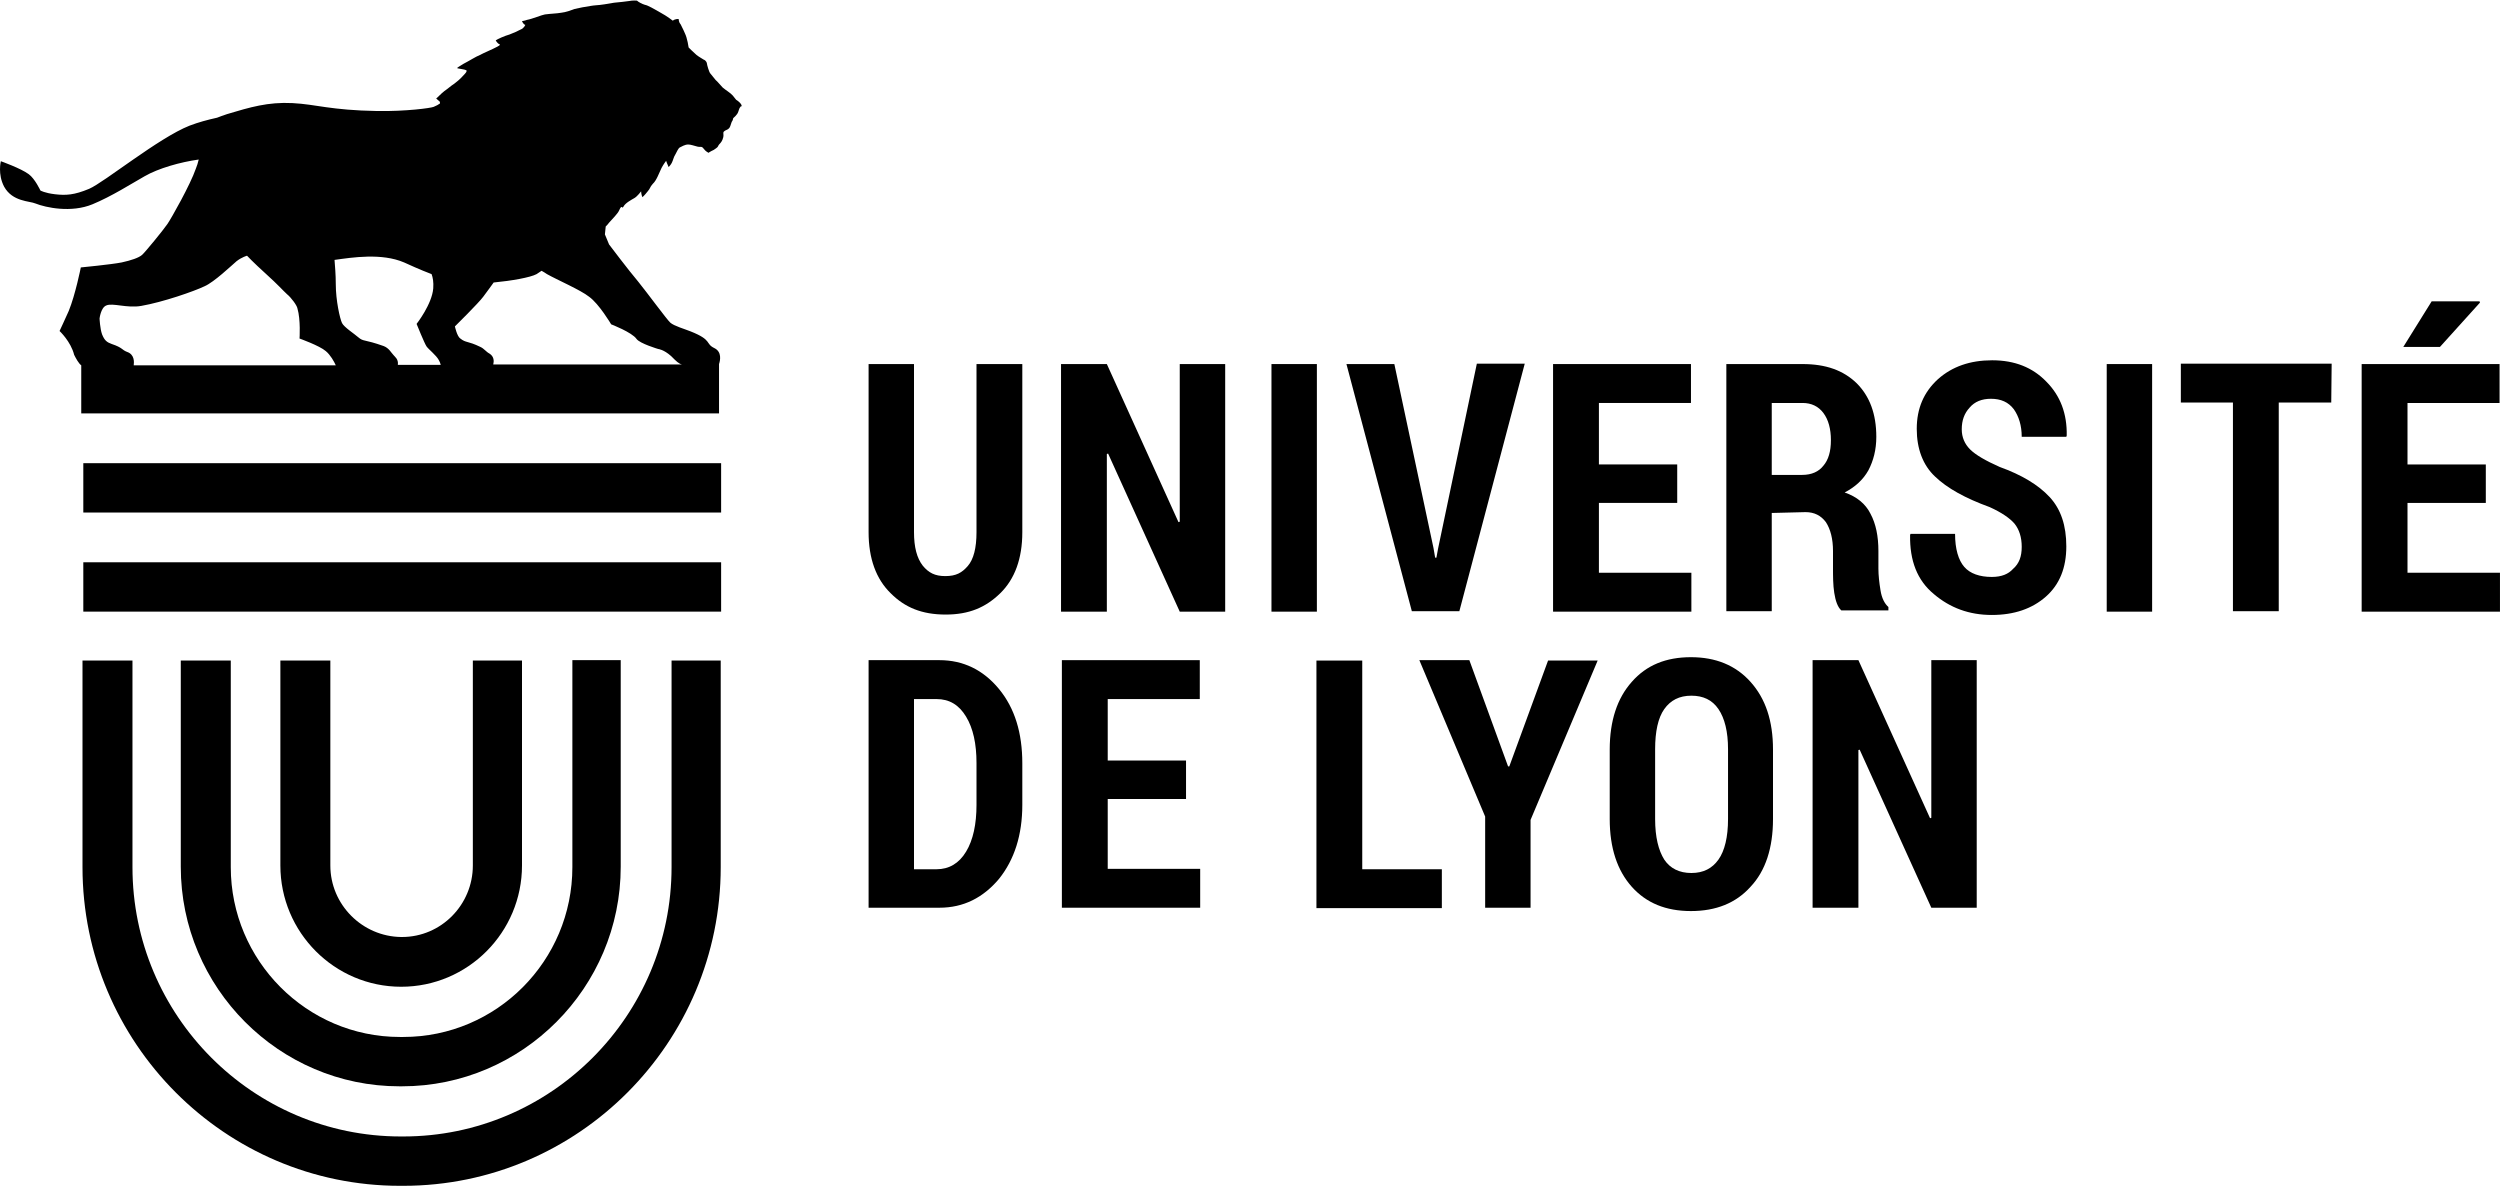 <svg width="80" height="38" viewBox="0 0 80 38" fill="none" xmlns="http://www.w3.org/2000/svg">
<path d="M32.714 11.65V17.03C32.714 17.873 32.474 18.529 32.008 18.984C31.541 19.439 31.008 19.666 30.261 19.666C29.501 19.666 28.955 19.439 28.502 18.984C28.035 18.529 27.795 17.873 27.795 17.03V11.65H29.248V17.03C29.248 17.512 29.341 17.86 29.528 18.101C29.715 18.328 29.915 18.435 30.248 18.435C30.595 18.435 30.781 18.328 30.968 18.114C31.154 17.9 31.248 17.539 31.248 17.03V11.65H32.714Z" fill="black"/>
<path d="M39.206 19.573H37.752L35.459 14.514L35.419 14.528V19.573H33.953V11.65H35.419L37.712 16.709L37.752 16.695V11.65H39.206V19.573Z" fill="black"/>
<path d="M42.14 19.573H40.687V11.65H42.14V19.573Z" fill="black"/>
<path d="M45.872 17.538L45.925 17.846H45.965L46.019 17.552L47.259 11.637H48.792L46.699 19.559H45.179L43.086 11.65H44.619L45.872 17.538Z" fill="black"/>
<path d="M53.671 16.093H51.165V18.328H54.124V19.573H49.698V11.65H54.111V12.895H51.165V14.862H53.671V16.093Z" fill="black"/>
<path d="M56.696 16.415V19.559H55.243V11.65H57.683C58.429 11.65 58.989 11.851 59.416 12.266C59.829 12.681 60.042 13.243 60.042 13.979C60.042 14.394 59.949 14.742 59.789 15.05C59.616 15.357 59.362 15.585 59.029 15.759C59.416 15.893 59.696 16.12 59.856 16.441C60.029 16.762 60.109 17.164 60.109 17.632V18.194C60.109 18.409 60.136 18.649 60.176 18.89C60.216 19.145 60.309 19.318 60.429 19.425V19.533H58.922C58.803 19.425 58.736 19.225 58.696 18.971C58.656 18.716 58.656 18.435 58.656 18.168V17.632C58.656 17.244 58.576 16.936 58.429 16.709C58.269 16.495 58.056 16.388 57.776 16.388L56.696 16.415ZM56.696 15.197H57.669C57.976 15.197 58.203 15.09 58.349 14.902C58.509 14.715 58.589 14.447 58.589 14.086C58.589 13.725 58.509 13.43 58.349 13.216C58.189 13.002 57.963 12.895 57.683 12.895H56.696V15.197Z" fill="black"/>
<path d="M64.695 17.498C64.695 17.19 64.615 16.949 64.469 16.762C64.322 16.588 64.055 16.401 63.669 16.227C62.896 15.946 62.309 15.624 61.922 15.25C61.536 14.888 61.336 14.367 61.336 13.724C61.336 13.068 61.562 12.546 62.016 12.132C62.469 11.73 63.042 11.529 63.749 11.529C64.469 11.529 65.042 11.757 65.482 12.212C65.935 12.667 66.148 13.242 66.135 13.938L66.122 13.978H64.695C64.695 13.617 64.602 13.323 64.442 13.095C64.269 12.868 64.029 12.761 63.709 12.761C63.416 12.761 63.189 12.854 63.029 13.042C62.856 13.229 62.776 13.456 62.776 13.738C62.776 13.992 62.869 14.206 63.042 14.38C63.216 14.554 63.535 14.741 63.989 14.942C64.695 15.196 65.228 15.517 65.588 15.905C65.948 16.294 66.122 16.816 66.122 17.485C66.122 18.167 65.908 18.703 65.469 19.091C65.029 19.479 64.455 19.679 63.736 19.679C63.016 19.679 62.402 19.452 61.883 19.01C61.349 18.569 61.109 17.94 61.123 17.123L61.136 17.083H62.562C62.562 17.565 62.669 17.926 62.856 18.14C63.042 18.355 63.349 18.462 63.736 18.462C64.055 18.462 64.269 18.368 64.415 18.207C64.615 18.033 64.695 17.806 64.695 17.498Z" fill="black"/>
<path d="M68.868 19.573H67.415V11.65H68.868V19.573Z" fill="black"/>
<path d="M74.6 12.881H72.92V19.559H71.454V12.881H69.787V11.637H74.613L74.6 12.881Z" fill="black"/>
<path d="M79.546 16.093H77.04V18.328H79.999V19.573H75.573V11.65H79.986V12.895H77.04V14.862H79.546V16.093ZM77.813 9.643H79.346L79.359 9.683L78.079 11.101H76.906L77.813 9.643Z" fill="black"/>
<path d="M18.316 21.138C18.316 24.016 18.316 27.736 18.316 27.749C18.316 30.747 15.89 33.183 12.904 33.183C12.877 33.183 12.864 33.183 12.851 33.183C12.824 33.183 12.811 33.183 12.797 33.183C9.811 33.183 7.385 30.734 7.385 27.749C7.385 27.736 7.385 24.016 7.385 21.138H5.785V26.063C5.785 27.053 5.785 27.723 5.785 27.736C5.785 31.604 8.931 34.762 12.784 34.762C12.811 34.762 12.824 34.762 12.824 34.762C12.837 34.762 12.864 34.762 12.864 34.762C16.717 34.762 19.863 31.604 19.863 27.736C19.863 27.723 19.863 27.067 19.863 26.063V21.125H18.316V21.138Z" fill="black"/>
<path d="M23.076 14.822H2.666V16.401H23.076V14.822Z" fill="black"/>
<path d="M27.795 29.047V21.125H30.061C30.821 21.125 31.461 21.433 31.968 22.048C32.474 22.664 32.714 23.453 32.714 24.43V25.755C32.714 26.719 32.461 27.508 31.968 28.124C31.461 28.726 30.834 29.047 30.061 29.047H27.795ZM29.248 22.37V27.816H29.968C30.368 27.816 30.688 27.629 30.914 27.254C31.141 26.879 31.248 26.371 31.248 25.755V24.417C31.248 23.802 31.141 23.306 30.914 22.932C30.688 22.557 30.381 22.37 29.968 22.37H29.248Z" fill="black"/>
<path d="M37.953 25.568H35.447V27.803H38.406V29.047H33.98V21.125H38.393V22.37H35.447V24.337H37.953V25.568Z" fill="black"/>
<path d="M43.592 27.816H46.139V29.06H42.126V21.138H43.592V27.816Z" fill="black"/>
<path d="M48.258 24.524H48.298L49.538 21.138H51.125L48.978 26.237V29.047H47.525V26.13L45.419 21.125H47.019L48.258 24.524Z" fill="black"/>
<path d="M56.736 26.209C56.736 27.133 56.497 27.869 56.017 28.377C55.55 28.899 54.91 29.154 54.11 29.154C53.31 29.154 52.684 28.899 52.217 28.377C51.751 27.855 51.511 27.133 51.511 26.209V23.988C51.511 23.064 51.751 22.342 52.217 21.82C52.684 21.285 53.31 21.03 54.11 21.03C54.897 21.03 55.537 21.285 56.017 21.82C56.497 22.355 56.736 23.064 56.736 23.988V26.209ZM55.297 23.974C55.297 23.412 55.19 22.984 54.99 22.69C54.79 22.395 54.497 22.262 54.124 22.262C53.737 22.262 53.457 22.409 53.257 22.69C53.057 22.971 52.964 23.412 52.964 23.974V26.209C52.964 26.785 53.071 27.213 53.257 27.508C53.444 27.788 53.737 27.936 54.124 27.936C54.51 27.936 54.79 27.788 54.99 27.508C55.19 27.227 55.297 26.785 55.297 26.209V23.974Z" fill="black"/>
<path d="M63.255 29.047H61.802L59.509 23.989L59.469 24.002V29.047H58.003V21.125H59.469L61.762 26.183L61.802 26.17V21.125H63.255V29.047Z" fill="black"/>
<path d="M21.49 21.138C21.49 24.015 21.49 27.709 21.49 27.749C21.49 32.5 17.637 36.367 12.905 36.367C12.891 36.367 12.865 36.367 12.865 36.367C12.851 36.367 12.825 36.367 12.825 36.367C8.092 36.367 4.239 32.5 4.239 27.749C4.239 27.709 4.239 24.002 4.239 21.138H2.64C2.64 24.002 2.64 27.709 2.64 27.749C2.64 33.369 7.199 37.946 12.798 37.946C12.825 37.946 12.838 37.946 12.851 37.946C12.865 37.946 12.891 37.946 12.905 37.946C18.504 37.946 23.063 33.369 23.063 27.749C23.063 27.709 23.063 24.002 23.063 21.138H21.49Z" fill="black"/>
<path d="M15.131 21.138C15.131 24.069 15.131 27.682 15.131 27.695C15.131 28.953 14.117 29.984 12.864 29.984H12.851H12.838C11.598 29.97 10.571 28.953 10.571 27.695C10.571 27.682 10.571 24.069 10.571 21.138H8.972C8.972 24.069 8.972 27.682 8.972 27.695C8.972 29.836 10.705 31.576 12.838 31.576C14.971 31.576 16.704 29.836 16.704 27.695C16.704 27.682 16.704 24.069 16.704 21.138H15.131Z" fill="black"/>
<path d="M23.076 17.993H2.666V19.572H23.076V17.993Z" fill="black"/>
<path d="M23.556 3.192C23.556 3.192 23.516 3.138 23.449 3.058C23.383 2.978 23.223 2.884 23.129 2.804C23.049 2.723 22.956 2.603 22.903 2.563C22.863 2.523 22.769 2.389 22.729 2.349C22.689 2.308 22.623 2.068 22.623 2.041C22.623 2.014 22.596 1.934 22.516 1.907C22.476 1.88 22.356 1.813 22.29 1.76C22.223 1.706 22.036 1.519 22.036 1.519C22.036 1.519 21.996 1.224 21.916 1.064C21.849 0.903 21.809 0.85 21.783 0.783C21.743 0.729 21.73 0.716 21.716 0.609C21.716 0.609 21.61 0.595 21.53 0.662C21.53 0.662 21.343 0.515 21.143 0.408C20.956 0.301 20.73 0.167 20.636 0.154C20.543 0.127 20.423 0.06 20.383 0.02C20.383 0.02 20.25 0.007 20.13 0.033C20.05 0.047 19.797 0.073 19.65 0.087C19.517 0.114 19.17 0.167 19.09 0.167C18.917 0.181 18.89 0.194 18.637 0.234C18.637 0.234 18.45 0.274 18.384 0.288C18.317 0.314 18.104 0.395 17.957 0.408C17.797 0.435 17.637 0.435 17.437 0.462C17.344 0.475 17.024 0.609 16.864 0.636C16.797 0.662 16.704 0.676 16.704 0.676C16.704 0.676 16.744 0.783 16.81 0.796C16.81 0.796 16.77 0.903 16.664 0.943C16.557 0.997 16.451 1.05 16.304 1.104C16.157 1.144 15.917 1.251 15.864 1.291C15.864 1.291 15.904 1.385 15.997 1.425C15.997 1.425 16.024 1.439 15.891 1.505C15.771 1.572 15.477 1.693 15.357 1.76C15.224 1.813 15.037 1.934 14.957 1.974C14.837 2.041 14.824 2.041 14.704 2.121C14.584 2.188 14.651 2.188 14.651 2.188C14.651 2.188 14.704 2.201 14.797 2.215C14.891 2.228 14.931 2.255 14.931 2.255C14.931 2.255 14.944 2.295 14.877 2.362C14.824 2.415 14.731 2.536 14.531 2.683C14.424 2.75 14.344 2.83 14.224 2.911C14.118 2.991 13.998 3.125 13.958 3.152L14.078 3.259V3.312C14.024 3.352 13.971 3.379 13.878 3.419C13.784 3.459 12.998 3.566 12.078 3.553C10.558 3.526 10.132 3.339 9.358 3.299C8.572 3.259 7.999 3.433 7.279 3.647C7.145 3.687 7.025 3.74 6.945 3.767C6.639 3.834 6.346 3.914 6.066 4.021C5.079 4.41 3.346 5.828 2.853 6.042C2.373 6.243 2.106 6.256 1.76 6.216C1.426 6.176 1.293 6.096 1.293 6.096C1.293 6.096 1.12 5.721 0.92 5.574C0.667 5.386 0.027 5.159 0.027 5.159C0.027 5.159 -0.08 5.574 0.133 5.975C0.4 6.457 0.947 6.43 1.133 6.511C1.466 6.644 2.28 6.818 2.959 6.537C3.573 6.283 4.199 5.882 4.626 5.641C5.066 5.386 5.772 5.186 6.359 5.105C6.332 5.212 6.306 5.306 6.266 5.4C6.092 5.908 5.479 6.992 5.359 7.166C5.212 7.38 4.639 8.076 4.546 8.157C4.439 8.25 4.199 8.331 3.893 8.398C3.559 8.464 2.586 8.558 2.586 8.558C2.586 8.558 2.413 9.428 2.2 9.95C2.106 10.164 1.906 10.592 1.906 10.592C1.906 10.592 2.266 10.927 2.373 11.355C2.426 11.462 2.52 11.636 2.6 11.69V13.189V13.229H23.009V11.65C23.049 11.529 23.103 11.261 22.863 11.141C22.556 10.994 22.809 10.887 22.103 10.606C21.903 10.525 21.57 10.432 21.45 10.325C21.343 10.231 20.716 9.375 20.423 9.013C20.116 8.652 19.49 7.822 19.49 7.822L19.357 7.501L19.383 7.247C19.423 7.207 19.463 7.166 19.49 7.126C19.597 7.006 19.77 6.832 19.81 6.738C19.916 6.497 19.89 6.725 19.956 6.604C20.01 6.497 20.21 6.39 20.303 6.337C20.396 6.283 20.516 6.122 20.516 6.122C20.516 6.122 20.516 6.216 20.556 6.31C20.556 6.31 20.61 6.27 20.716 6.136C20.823 6.015 20.783 6.002 20.89 5.882C21.01 5.775 21.09 5.534 21.17 5.373C21.25 5.226 21.29 5.186 21.316 5.146C21.316 5.146 21.356 5.266 21.396 5.346C21.396 5.346 21.476 5.266 21.503 5.199C21.543 5.119 21.556 5.025 21.61 4.945C21.663 4.851 21.703 4.744 21.756 4.717C21.81 4.691 21.916 4.624 22.023 4.624C22.103 4.624 22.209 4.664 22.316 4.691C22.409 4.717 22.449 4.664 22.516 4.757C22.583 4.851 22.676 4.891 22.676 4.891C22.676 4.891 22.676 4.878 22.756 4.838C22.836 4.798 22.849 4.798 22.916 4.744C22.996 4.691 22.969 4.664 23.023 4.61C23.076 4.557 23.116 4.503 23.143 4.396C23.169 4.289 23.116 4.236 23.183 4.195C23.223 4.155 23.329 4.155 23.369 4.035C23.409 3.928 23.409 3.901 23.423 3.888C23.449 3.861 23.463 3.781 23.463 3.781C23.463 3.781 23.596 3.673 23.623 3.58C23.649 3.486 23.663 3.459 23.703 3.406C23.769 3.419 23.729 3.299 23.556 3.192ZM12.931 8.398C13.078 8.464 13.424 8.625 13.811 8.772C13.851 8.879 13.878 9.027 13.864 9.227C13.824 9.736 13.331 10.365 13.331 10.365C13.331 10.365 13.584 10.994 13.651 11.088C13.718 11.181 13.958 11.369 14.038 11.516C14.064 11.556 14.091 11.623 14.104 11.676H12.731C12.758 11.489 12.624 11.409 12.598 11.369C12.518 11.288 12.451 11.141 12.278 11.074C11.638 10.847 11.638 10.94 11.465 10.793C11.345 10.686 11.011 10.472 10.945 10.338C10.878 10.204 10.745 9.615 10.745 9.093C10.745 8.786 10.718 8.491 10.705 8.317C11.278 8.237 12.211 8.09 12.931 8.398ZM3.399 9.776C3.599 9.682 4.066 9.87 4.519 9.789C5.212 9.669 6.212 9.321 6.546 9.16C6.852 9.027 7.399 8.505 7.572 8.357C7.745 8.224 7.905 8.183 7.905 8.183C7.905 8.183 8.105 8.398 8.505 8.759C8.905 9.12 9.052 9.294 9.185 9.415C9.318 9.522 9.505 9.776 9.518 9.87C9.625 10.231 9.585 10.833 9.585 10.833C9.585 10.833 10.225 11.061 10.425 11.235C10.572 11.355 10.691 11.569 10.745 11.69H4.279C4.293 11.583 4.306 11.342 4.066 11.261C3.893 11.195 3.933 11.128 3.573 11.007C3.426 10.954 3.346 10.9 3.266 10.699C3.199 10.512 3.186 10.191 3.186 10.191C3.186 10.191 3.226 9.843 3.399 9.776ZM19.557 10.378C19.557 10.378 20.223 10.633 20.37 10.847C20.476 10.994 21.063 11.168 21.063 11.168C21.063 11.168 21.236 11.181 21.476 11.395C21.65 11.569 21.716 11.636 21.823 11.663H15.784C15.811 11.556 15.811 11.409 15.664 11.315C15.557 11.261 15.491 11.154 15.371 11.101C14.957 10.9 14.917 10.98 14.731 10.833C14.624 10.766 14.557 10.445 14.557 10.445C14.557 10.445 15.317 9.696 15.464 9.495C15.637 9.254 15.717 9.16 15.797 9.04C16.37 8.986 16.97 8.879 17.17 8.772C17.224 8.732 17.277 8.705 17.33 8.665C17.397 8.705 17.45 8.732 17.504 8.772C17.81 8.946 18.583 9.281 18.85 9.495C19.17 9.722 19.557 10.378 19.557 10.378Z" fill="black"/>
</svg>
